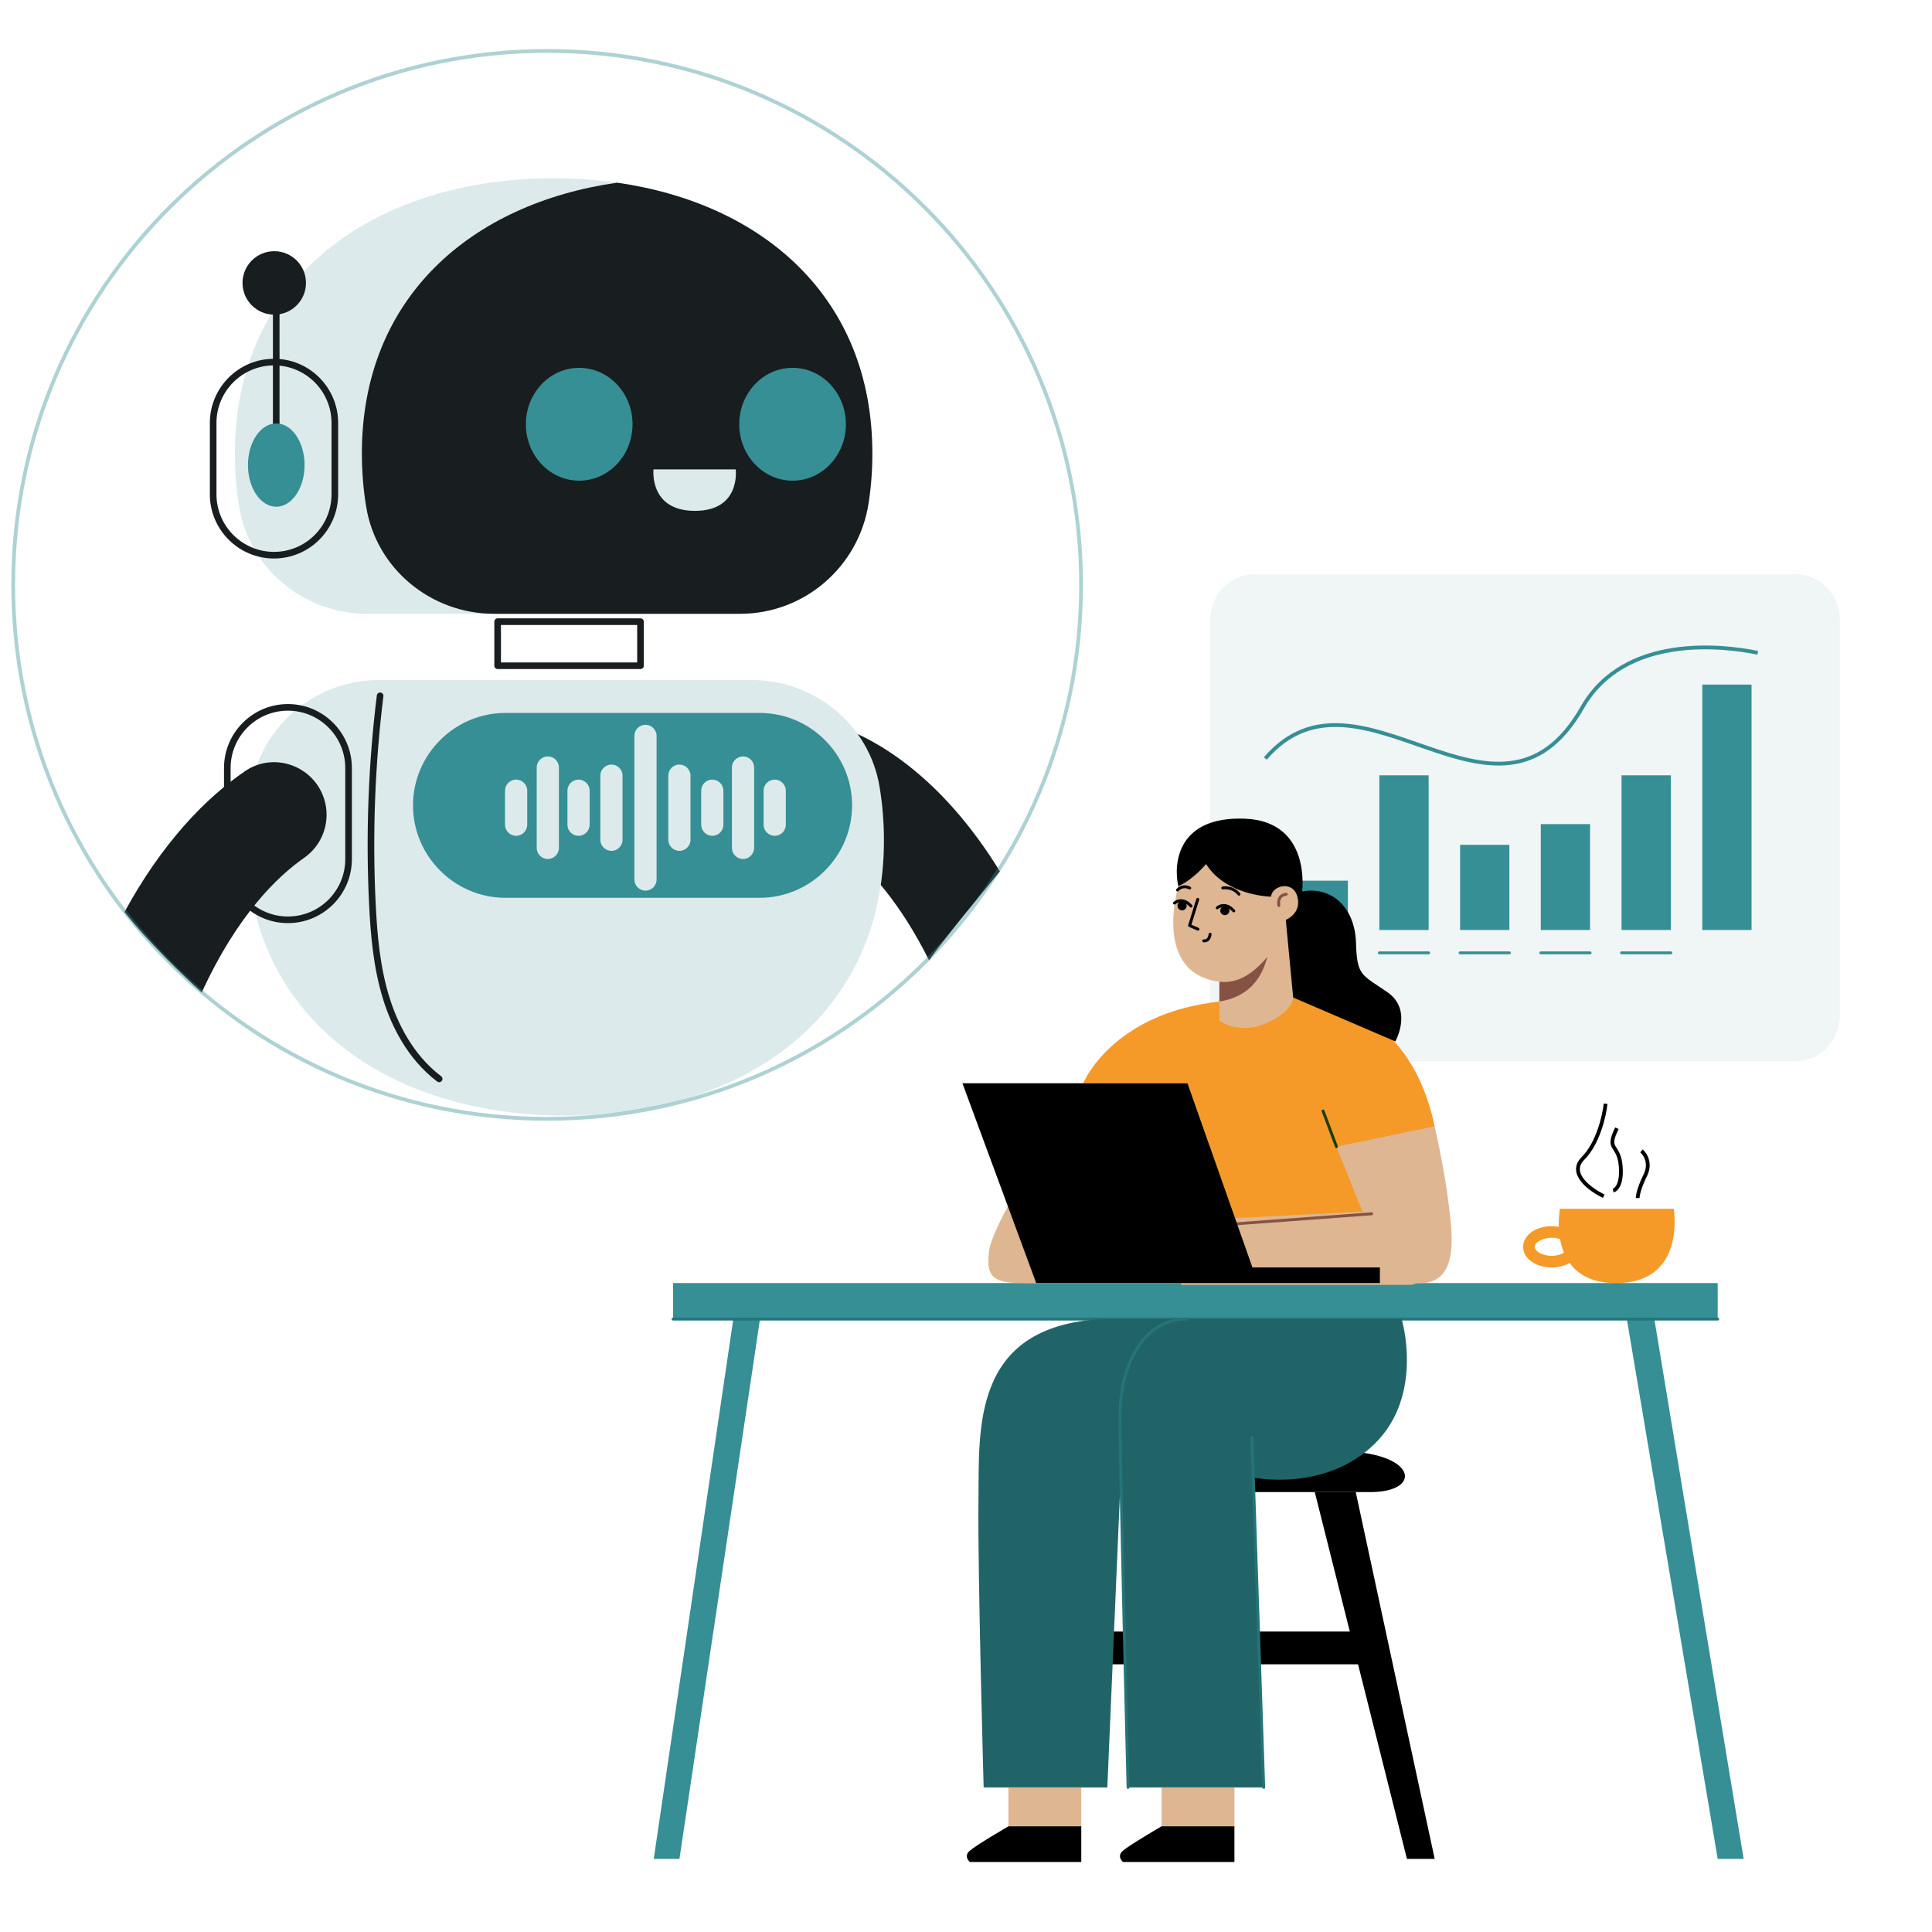 <svg id="lyq25e8l47586675" viewBox="0 0 512 512" xmlns="http://www.w3.org/2000/svg" xmlns:xlink="http://www.w3.org/1999/xlink"><g id="lyq25e8l47586675_translate"><g transform="matrix(1,0,0,1,0,0)"><g id="lyq25e8l47586675" opacity="1" style="mix-blend-mode:normal"><g><defs><clipPath id="lyq25e8l47586675_clipPath" x="-50%" y="-50%" width="200%" height="200%"><path d="M0.01,0h511.98c0.006,0 0.01,0.004 0.01,0.01v511.98c0,0.006 -0.004,0.01 -0.01,0.01h-511.98c-0.006,0 -0.01,-0.004 -0.01,-0.01v-511.98c0,-0.006 0.004,-0.01 0.01,-0.01z" fill="white" clip-rule="nonzero"></path></clipPath></defs><g clip-path="url(#lyq25e8l47586675_clipPath)"><g id="lyq25e8m37718242_translate"><g transform="matrix(-1,-0,-0,1,443.8,320.335)"><g id="lyq25e8m37718242" opacity="1" style="mix-blend-mode:normal"><g><g><path id="lyq25e8m37718242_fill_path" d="M32.608,4.616c-0.66,0 -1.298,0.061 -1.912,0.177c0.092,-2.757 -0.292,-4.792 -0.292,-4.792h-30.159c0,0 -3.41,19.699 15.252,19.699c6.39,0 10.153,-2.312 12.334,-5.345c1.29,0.753 2.949,1.198 4.769,1.198c4.239,0 7.557,-2.404 7.557,-5.468c0,-3.064 -3.318,-5.468 -7.549,-5.468zM32.608,12.472c-1.329,0 -2.481,-0.338 -3.279,-0.822c0.492,-1.19 0.829,-2.419 1.037,-3.61c0.653,-0.215 1.413,-0.353 2.243,-0.353c2.565,0 4.485,1.267 4.485,2.396c0,1.129 -1.92,2.388 -4.485,2.388z" fill-rule="nonzero" fill="rgb(245, 154, 40)" fill-opacity="1" style="mix-blend-mode:normal"></path></g></g></g></g></g><g id="lyq25e8q43523918_translate"><g transform="matrix(-1,-0,-0,1,455.206,340.027)"><g id="lyq25e8q43523918" opacity="1" style="mix-blend-mode:normal"><g><g><path id="lyq25e8q43523918_fill_path" d="M0,0h276.833v9.539h-276.833z" fill-rule="nonzero" fill="rgb(53, 143, 148)" fill-opacity="1" style="mix-blend-mode:normal"></path></g></g></g></g></g><g id="lyq25e8r20469447_translate"><g transform="matrix(-1,-0,-0,1,462.088,349.565)"><g id="lyq25e8r20469447" opacity="1" style="mix-blend-mode:normal"><g><g><path id="lyq25e8r20469447_fill_path" d="M23.67,0l-23.67,143.055h6.881l24.077,-143.055z" fill-rule="nonzero" fill="rgb(53, 143, 148)" fill-opacity="1" style="mix-blend-mode:normal"></path></g></g></g></g></g><g id="lyq25e8s69308492_translate"><g transform="matrix(-1,-0,-0,1,201.405,349.565)"><g id="lyq25e8s69308492" opacity="1" style="mix-blend-mode:normal"><g><g><path id="lyq25e8s69308492_fill_path" d="M7.073,0l21.082,143.055h-6.812l-21.343,-143.055z" fill-rule="nonzero" fill="rgb(53, 143, 148)" fill-opacity="1" style="mix-blend-mode:normal"></path></g></g></g></g></g><g id="lyq25e8t30208276_translate"><g transform="matrix(-1,-0,-0,1,455.591,349.181)"><g id="lyq25e8t30208276" opacity="1" style="mix-blend-mode:normal"><g><g><path id="lyq25e8t30208276_fill_path" d="M277.217,0.768h-276.833c-0.215,0 -0.384,-0.169 -0.384,-0.384c0,-0.215 0.169,-0.384 0.384,-0.384h276.833c0.215,0 0.384,0.169 0.384,0.384c0,0.215 -0.169,0.384 -0.384,0.384z" fill-rule="nonzero" fill="rgb(36, 116, 120)" fill-opacity="1" style="mix-blend-mode:normal"></path></g></g></g></g></g><g id="lyq25e8v25625327_translate"><g transform="matrix(-1,-0,-0,1,357.586,252.137)"><g id="lyq25e8v25625327" opacity="1" style="mix-blend-mode:normal"><g><g><path id="lyq25e8v25625327_fill_path" d="M13.44,0.768h-13.056c-0.215,0 -0.384,-0.169 -0.384,-0.384c0,-0.215 0.169,-0.384 0.384,-0.384h13.056c0.215,0 0.384,0.169 0.384,0.384c0,0.215 -0.169,0.384 -0.384,0.384z" fill-rule="nonzero" fill="rgb(53, 143, 148)" fill-opacity="1" style="mix-blend-mode:normal"></path></g></g></g></g></g><g id="lyq25e8w73464258_translate"><g transform="matrix(1,0,0,1,320.76,152.135)"><g id="lyq25e8w73464258" opacity="1" style="mix-blend-mode:normal"><g><g><g id="lyq25e8w06702062_translate"><g transform="matrix(1,0,0,1,0,0)"><g id="lyq25e8w06702062" opacity="0.6" style="mix-blend-mode:normal"><g><g><path id="lyq25e8w06702062_fill_path" d="M154.802,0c1.657,0 3.061,0.28 4.592,0.913c1.531,0.634 2.72,1.429 3.893,2.602c1.172,1.172 1.968,2.362 2.602,3.893c0.634,1.531 0.913,2.935 0.913,4.592c0,1.657 0,103.474 0,105.132c0,1.657 -0.28,3.061 -0.913,4.592c-0.634,1.531 -1.429,2.72 -2.602,3.893c-1.172,1.172 -2.362,1.968 -3.893,2.602c-1.531,0.634 -2.935,0.913 -4.592,0.913c-1.657,0 -141.145,0 -142.802,0c-1.657,0 -3.061,-0.28 -4.592,-0.913c-1.531,-0.634 -2.72,-1.429 -3.893,-2.602c-1.172,-1.172 -1.968,-2.362 -2.602,-3.893c-0.634,-1.531 -0.913,-2.935 -0.913,-4.592c0,-1.657 0,-103.474 0,-105.132c0,-1.657 0.28,-3.061 0.913,-4.592c0.634,-1.531 1.429,-2.72 2.602,-3.893c1.172,-1.172 2.362,-1.968 3.893,-2.602c1.531,-0.634 2.935,-0.913 4.592,-0.913c1.657,0 141.145,0 142.802,0z" fill-rule="nonzero" fill="rgb(230, 239, 240)" fill-opacity="1" style="mix-blend-mode:normal"></path></g></g></g></g></g><g id="lyq25e8x35898071_translate"><g transform="matrix(1,0,0,1,23.386,81.262)"><g id="lyq25e8x35898071" opacity="1" style="mix-blend-mode:normal"><g><g><path id="lyq25e8x35898071_fill_path" d="M0,0h13.056v13.056h-13.056z" fill-rule="nonzero" fill="rgb(53, 143, 148)" fill-opacity="1" style="mix-blend-mode:normal"></path></g></g></g></g></g><g id="lyq25e8y78095231_translate"><g transform="matrix(1,0,0,1,66.179,71.747)"><g id="lyq25e8y78095231" opacity="1" style="mix-blend-mode:normal"><g><g><path id="lyq25e8y78095231_fill_path" d="M0,0h13.056v22.579h-13.056z" fill-rule="nonzero" fill="rgb(53, 143, 148)" fill-opacity="1" style="mix-blend-mode:normal"></path></g></g></g></g></g><g id="lyq25e8z75510678_translate"><g transform="matrix(1,0,0,1,87.568,66.263)"><g id="lyq25e8z75510678" opacity="1" style="mix-blend-mode:normal"><g><g><path id="lyq25e8z75510678_fill_path" d="M0,0h13.056v28.063h-13.056z" fill-rule="nonzero" fill="rgb(53, 143, 148)" fill-opacity="1" style="mix-blend-mode:normal"></path></g></g></g></g></g><g id="lyq25e9078896667_translate"><g transform="matrix(1,0,0,1,108.964,53.338)"><g id="lyq25e9078896667" opacity="1" style="mix-blend-mode:normal"><g><g><path id="lyq25e9078896667_fill_path" d="M0,0h13.056v40.988h-13.056z" fill-rule="nonzero" fill="rgb(53, 143, 148)" fill-opacity="1" style="mix-blend-mode:normal"></path></g></g></g></g></g><g id="lyq25e9388155892_translate"><g transform="matrix(1,0,0,1,130.361,29.292)"><g id="lyq25e9388155892" opacity="1" style="mix-blend-mode:normal"><g><g><path id="lyq25e9388155892_fill_path" d="M0,0h13.056v65.027h-13.056z" fill-rule="nonzero" fill="rgb(53, 143, 148)" fill-opacity="1" style="mix-blend-mode:normal"></path></g></g></g></g></g><g id="lyq25e9456640645_translate"><g transform="matrix(1,0,0,1,44.782,53.338)"><g id="lyq25e9456640645" opacity="1" style="mix-blend-mode:normal"><g><g><path id="lyq25e9456640645_fill_path" d="M0,0h13.056v40.988h-13.056z" fill-rule="nonzero" fill="rgb(53, 143, 148)" fill-opacity="1" style="mix-blend-mode:normal"></path></g></g></g></g></g><g id="lyq25e9599051856_translate"><g transform="matrix(1,0,0,1,23.002,100.001)"><g id="lyq25e9599051856" opacity="1" style="mix-blend-mode:normal"><g><g><path id="lyq25e9599051856_fill_path" d="M13.44,0.768h-13.056c-0.215,0 -0.384,-0.169 -0.384,-0.384c0,-0.215 0.169,-0.384 0.384,-0.384h13.056c0.215,0 0.384,0.169 0.384,0.384c0,0.215 -0.169,0.384 -0.384,0.384z" fill-rule="nonzero" fill="rgb(53, 143, 148)" fill-opacity="1" style="mix-blend-mode:normal"></path></g></g></g></g></g><g id="lyq25e9632695841_translate"><g transform="matrix(1,0,0,1,44.398,100.001)"><g id="lyq25e9632695841" opacity="1" style="mix-blend-mode:normal"><g><g><path id="lyq25e9632695841_fill_path" d="M13.44,0.768h-13.056c-0.215,0 -0.384,-0.169 -0.384,-0.384c0,-0.215 0.169,-0.384 0.384,-0.384h13.056c0.215,0 0.384,0.169 0.384,0.384c0,0.215 -0.169,0.384 -0.384,0.384z" fill-rule="nonzero" fill="rgb(53, 143, 148)" fill-opacity="1" style="mix-blend-mode:normal"></path></g></g></g></g></g><g id="lyq25e9870684095_translate"><g transform="matrix(1,0,0,1,65.795,100.001)"><g id="lyq25e9870684095" opacity="1" style="mix-blend-mode:normal"><g><g><path id="lyq25e9870684095_fill_path" d="M13.44,0.768h-13.056c-0.215,0 -0.384,-0.169 -0.384,-0.384c0,-0.215 0.169,-0.384 0.384,-0.384h13.056c0.215,0 0.384,0.169 0.384,0.384c0,0.215 -0.177,0.384 -0.384,0.384z" fill-rule="nonzero" fill="rgb(53, 143, 148)" fill-opacity="1" style="mix-blend-mode:normal"></path></g></g></g></g></g><g id="lyq25e9968917532_translate"><g transform="matrix(1,0,0,1,87.191,100.001)"><g id="lyq25e9968917532" opacity="1" style="mix-blend-mode:normal"><g><g><path id="lyq25e9968917532_fill_path" d="M13.44,0.768h-13.056c-0.215,0 -0.384,-0.169 -0.384,-0.384c0,-0.215 0.169,-0.384 0.384,-0.384h13.056c0.215,0 0.384,0.169 0.384,0.384c0,0.215 -0.177,0.384 -0.384,0.384z" fill-rule="nonzero" fill="rgb(53, 143, 148)" fill-opacity="1" style="mix-blend-mode:normal"></path></g></g></g></g></g><g id="lyq25e9a89303598_translate"><g transform="matrix(1,0,0,1,108.588,100.001)"><g id="lyq25e9a89303598" opacity="1" style="mix-blend-mode:normal"><g><g><path id="lyq25e9a89303598_fill_path" d="M13.44,0.768h-13.056c-0.215,0 -0.384,-0.169 -0.384,-0.384c0,-0.215 0.169,-0.384 0.384,-0.384h13.056c0.215,0 0.384,0.169 0.384,0.384c0,0.215 -0.177,0.384 -0.384,0.384z" fill-rule="nonzero" fill="rgb(53, 143, 148)" fill-opacity="1" style="mix-blend-mode:normal"></path></g></g></g></g></g><g id="lyq25e9b49263452_translate"><g transform="matrix(-1,0,0,1,145.062,19.439)"><g id="lyq25e9b49263452" opacity="1" style="mix-blend-mode:normal"><g><g><g style="mix-blend-mode:normal"><g><path id="lyq25e9b49263452_stroke_path" d="M0,1.426c8.833,-1.833 35.3,-5.161 46.5,14.5c22.5,39.5 59,-15.5 84,13.5" fill="none" stroke="rgb(53, 143, 148)" stroke-width="1" stroke-linecap="butt" stroke-linejoin="miter" stroke-dasharray="0 0" stroke-opacity="1"></path></g></g></g></g></g></g></g></g></g></g></g></g><g id="lyq25e9c10481432_translate"><g transform="matrix(-1,-0,-0,1,385.022,216.934)"><g id="lyq25e9c10481432" opacity="1" style="mix-blend-mode:normal"><g><g><g id="lyq25e9d78954890_translate"><g transform="matrix(-1,0,0,1,113.846,215.437)"><g id="lyq25e9d78954890" opacity="1" style="mix-blend-mode:normal"><g><g><path id="lyq25e9d78954890_fill_path" d="M1.236,8.686h91.899v-8.686h-93.135z" fill-rule="nonzero" fill="rgb(0, 0, 0)" fill-opacity="1" style="mix-blend-mode:normal"></path></g></g></g></g></g><g id="lyq25e9e45858717_translate"><g transform="matrix(-1,0,0,1,97.962,165.032)"><g id="lyq25e9e45858717" opacity="1" style="mix-blend-mode:normal"><g><g><path id="lyq25e9e45858717_fill_path" d="M0,13.449c0,0 63.629,0 76.078,0c12.442,0 12.572,-8.302 -1.613,-10.376c-14.185,-2.066 -73.498,-9.485 -74.465,10.376z" fill-rule="nonzero" fill="rgb(0, 0, 0)" fill-opacity="1" style="mix-blend-mode:normal"></path></g></g></g></g></g><g id="lyq25e9f73304250_translate"><g transform="matrix(-1,0,0,1,123.106,81.552)"><g id="lyq25e9f73304250" opacity="1" style="mix-blend-mode:normal"><g><g><path id="lyq25e9f73304250_fill_path" d="M118.283,0c0,0 2.519,11.082 3.533,19.238c1.014,8.156 3.448,22.303 -7.304,22.303c-10.752,0 -97.521,0 -105.331,0c-7.818,0 -9.853,-1.574 -9.001,-8.371c0.852,-6.797 12.572,-24.461 12.572,-24.461z" fill-rule="nonzero" fill="rgb(222, 182, 146)" fill-opacity="1" style="mix-blend-mode:normal"></path></g></g></g></g></g><g id="lyq25e9i86703950_translate"><g transform="matrix(-1,0,0,1,97.962,47.394)"><g id="lyq25e9i86703950" opacity="1" style="mix-blend-mode:normal"><g><g><path id="lyq25e9i86703950_fill_path" d="M55.634,0.021c0,0 29.837,-2.028 37.509,34.138l-26.028,5.391l7.273,18.171l-33.546,2.473l-13.187,-37.44h-27.656c0,0 7.519,-18.524 36.088,-21.658z" fill-rule="nonzero" fill="rgb(245, 154, 40)" fill-opacity="1" style="mix-blend-mode:normal"></path></g></g></g></g></g><g id="lyq2ctxo46160019_translate"><g transform="matrix(1,0,0,1,3,104.066)"><g id="lyq2ctxo46160019" opacity="1" style="mix-blend-mode:normal"><g><g><g id="lyq2ctxp50625814_translate"><g transform="matrix(-1,0,0,1,69.029,0)"><g id="lyq2ctxp50625814" opacity="1" style="mix-blend-mode:normal"><g><g><path id="lyq2ctxp50625814_fill_path" d="M50,0l-49,2.5l-1,17h61c3.833,-0.667 10.6,-5.5 7,-19.5z" fill-rule="nonzero" fill="rgb(222, 182, 146)" fill-opacity="1" style="mix-blend-mode:normal"></path></g></g></g></g></g><g id="lyq25e9u52839391_translate"><g transform="matrix(-1,0,0,1,57.501,0.279)"><g id="lyq25e9u52839391" opacity="1" style="mix-blend-mode:normal"><g><g><path id="lyq25e9u52839391_fill_path" d="M0.385,3.626c-0.2,0 -0.369,-0.154 -0.384,-0.353c-0.015,-0.215 0.146,-0.399 0.353,-0.415l38.6,-2.857c0.215,-0.015 0.399,0.146 0.415,0.353c0.015,0.215 -0.146,0.399 -0.353,0.415l-38.6,2.857c-0.015,0 -0.023,0 -0.031,0z" fill-rule="nonzero" fill="rgb(133, 82, 68)" fill-opacity="1" style="mix-blend-mode:normal"></path></g></g></g></g></g></g></g></g></g></g><g id="lyq25e9h92519455_translate"><g transform="matrix(-1,0,0,1,129.967,70.147)"><g id="lyq25e9h92519455" opacity="1" style="mix-blend-mode:normal"><g><g><path id="lyq25e9h92519455_fill_path" d="M19.553,52.946l-19.553,-52.946h59.658l17.188,48.799h33.784v4.147z" fill-rule="nonzero" fill="rgb(0, 0, 0)" fill-opacity="1" style="mix-blend-mode:normal"></path></g></g></g></g></g><g id="lyq25e9l31141735_translate"><g transform="matrix(-1,0,0,1,125.744,132.632)"><g id="lyq25e9l31141735" opacity="1" style="mix-blend-mode:normal"><g><g><path id="lyq25e9l31141735_fill_path" d="M112.174,0c0,0 6.06,20.06 -7.104,33.016c-13.164,12.956 -32.179,8.986 -32.179,8.986l2.719,82.122h-35.942l-1.882,-84.004l-3.61,84.004h-32.778c0,0 -1.605,-57.124 -1.375,-75.917c0.23,-18.793 -2.066,-46.203 32.548,-48.2h79.603z" fill-rule="nonzero" fill="rgb(33, 100, 104)" fill-opacity="1" style="mix-blend-mode:normal"></path></g></g></g></g></g><g id="lyq25e9m87904199_translate"><g transform="matrix(-1,0,0,1,36.593,178.481)"><g id="lyq25e9m87904199" opacity="1" style="mix-blend-mode:normal"><g><g><path id="lyq25e9m87904199_fill_path" d="M10.86,0l20.92,97.206h-7.357l-13.171,-52.431l-11.251,-44.774" fill-rule="nonzero" fill="rgb(0, 0, 0)" fill-opacity="1" style="mix-blend-mode:normal"></path></g></g></g></g></g><g id="lyq25e9n13576189_translate"><g transform="matrix(-1,0,0,1,117.786,256.748)"><g id="lyq25e9n13576189" opacity="1" style="mix-blend-mode:normal"><g><g><path id="lyq25e9n13576189_fill_path" d="M0,0h19.308v10.307h-19.308z" fill-rule="nonzero" fill="rgb(222, 182, 146)" fill-opacity="1" style="mix-blend-mode:normal"></path></g></g></g></g></g><g id="lyq25e9o97518205_translate"><g transform="matrix(-1,0,0,1,128.8,267.055)"><g id="lyq25e9o97518205" opacity="1" style="mix-blend-mode:normal"><g><g><path id="lyq25e9o97518205_fill_path" d="M30.32,9.462h-29.514c0,0 -1.812,-1.467 0,-3.018c1.812,-1.551 10.214,-6.444 10.214,-6.444h19.308v9.462z" fill-rule="nonzero" fill="rgb(0, 0, 0)" fill-opacity="1" style="mix-blend-mode:normal"></path></g></g></g></g></g><g id="lyq25e9p76482316_translate"><g transform="matrix(-1,0,0,1,77.186,256.748)"><g id="lyq25e9p76482316" opacity="1" style="mix-blend-mode:normal"><g><g><path id="lyq25e9p76482316_fill_path" d="M0,0h19.308v10.307h-19.308z" fill-rule="nonzero" fill="rgb(222, 182, 146)" fill-opacity="1" style="mix-blend-mode:normal"></path></g></g></g></g></g><g id="lyq25e9q07438626_translate"><g transform="matrix(-1,0,0,1,88.215,267.055)"><g id="lyq25e9q07438626" opacity="1" style="mix-blend-mode:normal"><g><g><path id="lyq25e9q07438626_fill_path" d="M30.327,9.462h-29.522c0,0 -1.812,-1.467 0,-3.018c1.812,-1.551 10.214,-6.444 10.214,-6.444h19.308z" fill-rule="nonzero" fill="rgb(0, 0, 0)" fill-opacity="1" style="mix-blend-mode:normal"></path></g></g></g></g></g><g id="lyq25e9r72760847_translate"><g transform="matrix(-1,0,0,1,88.595,132.247)"><g id="lyq25e9r72760847" opacity="1" style="mix-blend-mode:normal"><g><g><path id="lyq25e9r72760847_fill_path" d="M2.522,124.884c-0.207,0 -0.376,-0.169 -0.384,-0.376c-0.023,-0.883 -2.227,-88.397 -2.135,-99.041c0.1,-12.265 5.791,-25.467 18.033,-25.467c0.215,0 0.384,0.169 0.384,0.384c0,0.215 -0.169,0.384 -0.384,0.384c-11.72,0 -17.165,12.81 -17.265,24.707c-0.092,10.629 2.112,98.135 2.135,99.018c0.008,0.215 -0.161,0.392 -0.376,0.392z" fill-rule="nonzero" fill="rgb(36, 116, 120)" fill-opacity="1" style="mix-blend-mode:normal"></path></g></g></g></g></g><g id="lyq25e9s65616822_translate"><g transform="matrix(-1,0,0,1,53.621,163.658)"><g id="lyq25e9s65616822" opacity="1" style="mix-blend-mode:normal"><g><g><path id="lyq25e9s65616822_fill_path" d="M3.495,93.474c-0.207,0 -0.376,-0.161 -0.384,-0.369l-3.11,-92.705c-0.008,-0.215 0.161,-0.392 0.369,-0.399c0.184,-0.015 0.392,0.161 0.399,0.369l3.11,92.705c0.008,0.215 -0.161,0.392 -0.369,0.399c-0.008,0 -0.015,0 -0.015,0z" fill-rule="nonzero" fill="rgb(36, 116, 120)" fill-opacity="1" style="mix-blend-mode:normal"></path></g></g></g></g></g><g id="lyq25e9t62914178_translate"><g transform="matrix(-1,0,0,1,34.783,77.11)"><g id="lyq25e9t62914178" opacity="1" style="mix-blend-mode:normal"><g><g><path id="lyq25e9t62914178_fill_path" d="M3.943,10.217c-0.154,0 -0.3,-0.092 -0.361,-0.246l-3.556,-9.454c-0.077,-0.2 0.023,-0.422 0.223,-0.492c0.2,-0.077 0.422,0.023 0.492,0.223l3.556,9.454c0.077,0.2 -0.023,0.422 -0.223,0.492c-0.038,0.015 -0.084,0.023 -0.131,0.023z" fill-rule="nonzero" fill="rgb(27, 60, 15)" fill-opacity="1" style="mix-blend-mode:normal"></path></g></g></g></g></g><g id="lyq2cty359873852_translate"><g transform="matrix(1,0,0,1,13.654,0)"><g id="lyq2cty359873852" opacity="1" style="mix-blend-mode:normal"><g><g><g id="lyq25e9g63845550_translate"><g transform="matrix(-1,0,0,1,59.512,0)"><g id="lyq25e9g63845550" opacity="1" style="mix-blend-mode:normal"><g><g><path id="lyq25e9g63845550_fill_path" d="M57.911,59.049c0,0 4.731,-8.317 -2.104,-13.048c-6.828,-4.731 -8.056,-4.201 -8.317,-13.133c-0.261,-8.932 -6.036,-14.984 -14.277,-13.571c0,0 2.542,-18.563 -15.153,-19.269c-17.687,-0.699 -19.031,11.597 -17.664,17.879c1.367,6.282 30.436,29.507 30.436,29.507z" fill-rule="nonzero" fill="rgb(0, 0, 0)" fill-opacity="1" style="mix-blend-mode:normal"></path></g></g></g></g></g><g id="lyq25e9j56895502_translate"><g transform="matrix(-1,0,0,1,60.443,12.04)"><g id="lyq25e9j56895502" opacity="1" style="mix-blend-mode:normal"><g><g><path id="lyq25e9j56895502_fill_path" d="M1.343,5.868c0,0 -6.981,23.078 10.89,25.313v10.33c0,0 5.215,3.909 12.472,0.653c7.258,-3.256 7.073,-6.797 7.073,-6.797l-1.951,-20.567c0,0 4.278,-1.674 3.072,-6.144c-1.213,-4.47 -6.797,-2.888 -6.981,0c0,0 -11.912,-0.184 -17.219,-8.655c-0.008,0.008 -3.356,4.101 -7.357,5.868z" fill-rule="nonzero" fill="rgb(222, 182, 146)" fill-opacity="1" style="mix-blend-mode:normal"></path></g></g></g></g></g><g id="lyq25e9v04032675_translate"><g transform="matrix(-1,0,0,1,48.223,36.647)"><g id="lyq25e9v04032675" opacity="1" style="mix-blend-mode:normal"><g><g><path id="lyq25e9v04032675_fill_path" d="M0.008,6.582l-0.008,5.261c7.043,-1.144 11.044,-5.33 12.71,-11.843c-3.794,4.508 -7.941,7.181 -12.703,6.582z" fill-rule="nonzero" fill="rgb(133, 82, 68)" fill-opacity="1" style="mix-blend-mode:normal"></path></g></g></g></g></g><g id="lyq25e9w89584970_translate"><g transform="matrix(-1,0,0,1,60.503,17.689)"><g id="lyq25e9w89584970" opacity="1" style="mix-blend-mode:normal"><g><g><g id="lyq25e9w31231703_translate"><g transform="matrix(1,0,0,1,4.007,3.328)"><g id="lyq25e9w31231703" opacity="1" style="mix-blend-mode:normal"><g><g><path id="lyq25e9w31231703_fill_path" d="M2.596,8.672c-0.054,0 -0.1,-0.008 -0.154,-0.031l-2.212,-0.968c-0.177,-0.077 -0.269,-0.276 -0.215,-0.468l2.158,-6.935c0.061,-0.2 0.276,-0.315 0.484,-0.253c0.2,0.061 0.315,0.276 0.253,0.484l-2.051,6.605l1.897,0.829c0.192,0.084 0.284,0.315 0.2,0.507c-0.069,0.146 -0.215,0.23 -0.361,0.23z" fill-rule="nonzero" fill="rgb(0, 0, 0)" fill-opacity="1" style="mix-blend-mode:normal"></path></g></g></g></g></g><g id="lyq25e9y72344644_translate"><g transform="matrix(1,0,0,1,7.76,12.558)"><g id="lyq25e9y72344644" opacity="1" style="mix-blend-mode:normal"><g><g><path id="lyq25e9y72344644_fill_path" d="M0.555,2.544c-0.069,0 -0.138,0 -0.207,-0.008c-0.207,-0.023 -0.369,-0.207 -0.346,-0.422c0.023,-0.215 0.215,-0.361 0.422,-0.346c0.292,0.031 0.53,-0.031 0.722,-0.192c0.468,-0.392 0.538,-1.213 0.538,-1.221c0.015,-0.207 0.2,-0.376 0.415,-0.353c0.207,0.015 0.369,0.2 0.353,0.407c0,0.046 -0.092,1.152 -0.806,1.751c-0.307,0.253 -0.668,0.384 -1.091,0.384z" fill-rule="nonzero" fill="rgb(0, 0, 0)" fill-opacity="1" style="mix-blend-mode:normal"></path></g></g></g></g></g><g id="lyq25e9z06035858_translate"><g transform="matrix(1,0,0,1,12.516,5.479)"><g id="lyq25e9z06035858" opacity="1" style="mix-blend-mode:normal"><g><g><path id="lyq25e9z06035858_fill_path" d="M2.427,1.213c0,0.67 -0.543,1.213 -1.213,1.213c-0.67,0 -1.213,-0.543 -1.213,-1.213c0,-0.67 0.543,-1.213 1.213,-1.213c0.67,0 1.213,0.543 1.213,1.213z" fill-rule="nonzero" fill="rgb(0, 0, 0)" fill-opacity="1" style="mix-blend-mode:normal"></path></g></g></g></g></g><g id="lyq25ea064625033_translate"><g transform="matrix(1,0,0,1,12.786,0.262)"><g id="lyq25ea064625033" opacity="1" style="mix-blend-mode:normal"><g><g><path id="lyq25ea064625033_fill_path" d="M4.684,2.475c-0.115,0 -0.223,-0.046 -0.3,-0.146c-1.528,-1.92 -3.84,-1.536 -3.932,-1.521c-0.207,0.031 -0.407,-0.1 -0.445,-0.307c-0.038,-0.207 0.1,-0.407 0.307,-0.445c0.115,-0.023 2.849,-0.499 4.677,1.797c0.131,0.169 0.108,0.407 -0.061,0.538c-0.077,0.061 -0.161,0.084 -0.246,0.084z" fill-rule="nonzero" fill="rgb(0, 0, 0)" fill-opacity="1" style="mix-blend-mode:normal"></path></g></g></g></g></g><g id="lyq25ea195948492_translate"><g transform="matrix(1,0,0,1,0.807,0)"><g id="lyq25ea195948492" opacity="1" style="mix-blend-mode:normal"><g><g><path id="lyq25ea195948492_fill_path" d="M0.381,1.632c-0.084,0 -0.169,-0.031 -0.238,-0.084c-0.161,-0.131 -0.192,-0.369 -0.061,-0.538c0.492,-0.614 1.889,-1.536 3.709,-0.63c0.192,0.092 0.269,0.323 0.169,0.515c-0.092,0.192 -0.323,0.269 -0.515,0.169c-1.705,-0.852 -2.726,0.369 -2.765,0.422c-0.077,0.1 -0.184,0.146 -0.3,0.146z" fill-rule="nonzero" fill="rgb(0, 0, 0)" fill-opacity="1" style="mix-blend-mode:normal"></path></g></g></g></g></g><g id="lyq25ea274681845_translate"><g transform="matrix(1,0,0,1,11.328,4.963)"><g id="lyq25ea274681845" opacity="1" style="mix-blend-mode:normal"><g><g><path id="lyq25ea274681845_fill_path" d="M4.774,2.198c-0.108,0 -0.207,-0.046 -0.284,-0.123c-0.753,-0.829 -1.528,-1.267 -2.296,-1.306c-0.922,-0.046 -1.536,0.522 -1.544,0.53c-0.154,0.146 -0.399,0.131 -0.545,-0.023c-0.146,-0.154 -0.138,-0.399 0.015,-0.538c0.031,-0.031 0.829,-0.776 2.089,-0.737c0.991,0.038 1.943,0.561 2.849,1.559c0.146,0.154 0.131,0.399 -0.023,0.545c-0.077,0.061 -0.169,0.092 -0.261,0.092z" fill-rule="nonzero" fill="rgb(0, 0, 0)" fill-opacity="1" style="mix-blend-mode:normal"></path></g></g></g></g></g><g id="lyq25ea333454951_translate"><g transform="matrix(1,0,0,1,1.188,4.204)"><g id="lyq25ea333454951" opacity="1" style="mix-blend-mode:normal"><g><g><path id="lyq25ea333454951_fill_path" d="M2.427,1.213c0,0.67 -0.543,1.213 -1.213,1.213c-0.67,0 -1.213,-0.543 -1.213,-1.213c0,-0.67 0.543,-1.213 1.213,-1.213c0.67,0 1.213,0.543 1.213,1.213z" fill-rule="nonzero" fill="rgb(0, 0, 0)" fill-opacity="1" style="mix-blend-mode:normal"></path></g></g></g></g></g><g id="lyq25ea422885635_translate"><g transform="matrix(1,0,0,1,0,3.688)"><g id="lyq25ea422885635" opacity="1" style="mix-blend-mode:normal"><g><g><path id="lyq25ea422885635_fill_path" d="M4.774,2.199c-0.108,0 -0.207,-0.046 -0.284,-0.123c-0.753,-0.829 -1.528,-1.267 -2.296,-1.306c-0.922,-0.046 -1.536,0.522 -1.544,0.53c-0.154,0.146 -0.399,0.131 -0.545,-0.023c-0.146,-0.154 -0.138,-0.399 0.015,-0.538c0.031,-0.031 0.845,-0.783 2.089,-0.737c0.991,0.038 1.943,0.561 2.849,1.559c0.146,0.154 0.131,0.399 -0.023,0.545c-0.077,0.054 -0.169,0.092 -0.261,0.092z" fill-rule="nonzero" fill="rgb(0, 0, 0)" fill-opacity="1" style="mix-blend-mode:normal"></path></g></g></g></g></g></g></g></g></g></g><g id="lyq25ea512958998_translate"><g transform="matrix(-1,0,0,1,32.907,19.662)"><g id="lyq25ea512958998" opacity="1" style="mix-blend-mode:normal"><g><g><path id="lyq25ea512958998_fill_path" d="M0.459,3.759c-0.177,0 -0.33,-0.115 -0.376,-0.292c-0.015,-0.054 -0.33,-1.421 0.384,-2.442c0.399,-0.576 1.037,-0.922 1.882,-1.021c0.207,-0.031 0.399,0.123 0.43,0.338c0.023,0.207 -0.123,0.399 -0.338,0.43c-0.614,0.077 -1.068,0.307 -1.344,0.691c-0.515,0.737 -0.269,1.82 -0.269,1.836c0.046,0.207 -0.077,0.415 -0.284,0.461c-0.023,0 -0.054,0 -0.084,0z" fill-rule="nonzero" fill="rgb(133, 82, 68)" fill-opacity="1" style="mix-blend-mode:normal"></path></g></g></g></g></g></g></g></g></g></g></g></g></g></g></g><g id="lyq25ea708627924_translate"><g transform="matrix(1,0,0,-1,33,295.644)"><g id="lyq25ea708627924" opacity="1" style="mix-blend-mode:normal"><g><g><g id="lyq25ea735627523_translate"><g transform="matrix(1,0,0,1,0,0)"><g id="lyq25ea735627523" opacity="1" style="mix-blend-mode:normal"><g><g><g id="lyq25ea705736509_translate"><g transform="matrix(1,0,0,1,0,0)"><g id="lyq25ea705736509" opacity="1" style="mix-blend-mode:normal"><g><g><g id="lyq25ea722682750_translate"><g transform="matrix(1,0,0,1,180.083,41.148)"><g id="lyq25ea722682750" opacity="1" style="mix-blend-mode:normal"><g><g><path id="lyq25ea722682750_fill_path" d="M0,35.842c0.221,-0.06 0.34,-0.079 0.34,-0.079l5.852,27.113c1.703,-0.368 17.108,-4.128 33.536,-22.733c4.382,-4.963 8.441,-10.491 12.171,-16.575c-5.017,-6.023 -15.793,-19.169 -18.766,-23.569c-15.271,30.538 -32.868,35.771 -33.133,35.842z" fill-rule="nonzero" fill="rgb(24, 29, 32)" fill-opacity="1" style="mix-blend-mode:normal"></path></g></g></g></g></g><g id="lyq25eaa48244404_translate"><g transform="matrix(1,0,0,1,29.247,132.981)"><g id="lyq25eaa48244404" opacity="1" style="mix-blend-mode:normal"><g><g><path id="lyq25eaa48244404_fill_path" d="M168.934,42.488c0,-4.45 -0.328,-8.838 -0.984,-13.099c-2.56,-16.883 -17.008,-29.389 -34.08,-29.389h-98.833c-16.643,0 -31.166,11.852 -33.877,28.279c-0.77,4.628 -1.161,9.367 -1.161,14.209c0,47.218 37.824,72.937 84.473,72.937c5.762,0 11.386,-0.391 16.82,-1.173c38.58,-5.51 67.641,-30.371 67.641,-71.764z" fill-rule="nonzero" fill="rgb(220, 234, 235)" fill-opacity="1" style="mix-blend-mode:normal"></path></g></g></g></g></g><g id="lyq25eab48893637_translate"><g transform="matrix(1,0,0,1,62.898,132.981)"><g id="lyq25eab48893637" opacity="1" style="mix-blend-mode:normal"><g><g><path id="lyq25eab48893637_fill_path" d="M135.284,42.488c0,-4.45 -0.328,-8.838 -0.984,-13.099c-2.56,-16.883 -17.008,-29.389 -34.08,-29.389h-65.183c-16.641,0 -31.166,11.852 -33.877,28.279c-0.77,4.628 -1.161,9.367 -1.161,14.209c0,41.38 29.049,66.254 67.643,71.764c38.58,-5.51 67.641,-30.371 67.641,-71.764z" fill-rule="nonzero" fill="rgb(24, 29, 32)" fill-opacity="1" style="mix-blend-mode:normal"></path></g></g></g></g></g><g id="lyq25eac71462983_translate"><g transform="matrix(1,0,0,1,22.613,147.638)"><g id="lyq25eac71462983" opacity="1" style="mix-blend-mode:normal"><g><g><path id="lyq25eac71462983_fill_path" d="M17.001,51.172c-8.406,0 -15.247,-6.839 -15.247,-15.245v-18.928c0,-8.406 6.841,-15.245 15.247,-15.245c8.406,0 15.245,6.839 15.245,15.245v18.928c0,8.406 -6.839,15.245 -15.245,15.245zM17.001,0c-9.374,0 -17.001,7.626 -17.001,16.999v18.928c0,9.373 7.626,16.999 17.001,16.999c9.373,0 16.999,-7.626 16.999,-16.999v-18.928c0,-9.373 -7.626,-16.999 -16.999,-16.999z" fill-rule="nonzero" fill="rgb(24, 29, 32)" fill-opacity="1" style="mix-blend-mode:normal"></path></g></g></g></g></g><g id="lyq25ead33865250_translate"><g transform="matrix(1,0,0,1,106.357,168.26)"><g id="lyq25ead33865250" opacity="1" style="mix-blend-mode:normal"><g><g><g id="lyq25eae94528524_translate"><g transform="matrix(1,0,0,1,0,0)"><g id="lyq25eae94528524" opacity="1" style="mix-blend-mode:normal"><g><g><path id="lyq25eae94528524_fill_path" d="M28.272,14.954c0,-8.259 -6.329,-14.954 -14.135,-14.954c-7.809,0 -14.137,6.695 -14.137,14.954c0,8.259 6.329,14.954 14.137,14.954c7.807,0 14.135,-6.695 14.135,-14.954z" fill-rule="nonzero" fill="rgb(53, 143, 148)" fill-opacity="1" style="mix-blend-mode:normal"></path></g></g></g></g></g><g id="lyq25eaf77891232_translate"><g transform="matrix(1,0,0,1,56.546,0)"><g id="lyq25eaf77891232" opacity="1" style="mix-blend-mode:normal"><g><g><path id="lyq25eaf77891232_fill_path" d="M28.272,14.954c0,-8.259 -6.329,-14.954 -14.137,-14.954c-7.807,0 -14.135,6.695 -14.135,14.954c0,8.259 6.329,14.954 14.135,14.954c7.809,0 14.137,-6.695 14.137,-14.954z" fill-rule="nonzero" fill="rgb(53, 143, 148)" fill-opacity="1" style="mix-blend-mode:normal"></path></g></g></g></g></g></g></g></g></g></g><g id="lyq25eag59265442_translate"><g transform="matrix(1,0,0,1,98.004,118.339)"><g id="lyq25eag59265442" opacity="1" style="mix-blend-mode:normal"><g><g><path id="lyq25eag59265442_fill_path" d="M1.754,1.754h36.098v9.929h-36.098zM38.729,0h-37.852c-0.484,0 -0.877,0.393 -0.877,0.877v11.682c0,0.486 0.393,0.877 0.877,0.877h37.852c0.486,0 0.877,-0.391 0.877,-0.877v-11.682c0,-0.484 -0.391,-0.877 -0.877,-0.877z" fill-rule="nonzero" fill="rgb(24, 29, 32)" fill-opacity="1" style="mix-blend-mode:normal"></path></g></g></g></g></g><g id="lyq25eah51416541_translate"><g transform="matrix(1,0,0,1,32.318,0)"><g id="lyq25eah51416541" opacity="1" style="mix-blend-mode:normal"><g><g><path id="lyq25eah51416541_fill_path" d="M0,72.937c0,4.45 0.328,8.838 0.984,13.099c2.56,16.883 17.008,29.389 34.078,29.389h98.835c16.641,0 31.166,-11.85 33.877,-28.279c0.77,-4.628 1.161,-9.367 1.161,-14.209c0,-47.216 -37.824,-72.937 -84.473,-72.937c-5.762,0 -11.386,0.391 -16.82,1.173c-38.58,5.51 -67.641,30.371 -67.641,71.764z" fill-rule="nonzero" fill="rgb(220, 234, 235)" fill-opacity="1" style="mix-blend-mode:normal"></path></g></g></g></g></g><g id="lyq25eai57740637_translate"><g transform="matrix(1,0,0,1,76.452,57.717)"><g id="lyq25eai57740637" opacity="1" style="mix-blend-mode:normal"><g><g><path id="lyq25eai57740637_fill_path" d="M116.358,24.497c0,-6.732 -2.75,-12.86 -7.2,-17.299c-4.438,-4.436 -10.553,-7.198 -17.297,-7.198h-67.364c-13.478,0 -24.497,11.031 -24.497,24.497c0,6.734 2.76,12.86 7.198,17.299c4.438,4.438 10.565,7.198 17.299,7.198h67.364c13.478,0 24.497,-11.019 24.497,-24.497z" fill-rule="nonzero" fill="rgb(53, 143, 148)" fill-opacity="1" style="mix-blend-mode:normal"></path></g></g></g></g></g><g id="lyq25eaj05194348_translate"><g transform="matrix(1,0,0,1,64.431,8.844)"><g id="lyq25eaj05194348" opacity="1" style="mix-blend-mode:normal"><g><g><path id="lyq25eaj05194348_fill_path" d="M18.953,0c-0.184,0 -0.372,0.06 -0.53,0.179c-8.073,6.125 -12.192,15.058 -14.225,21.476c-2.667,8.408 -3.411,17.225 -3.816,25.498c-0.901,18.423 -0.212,37.047 2.052,55.359c0.06,0.479 0.498,0.821 0.978,0.761c0.48,-0.058 0.822,-0.496 0.761,-0.977c-2.25,-18.212 -2.937,-36.735 -2.039,-55.058c0.4,-8.156 1.128,-16.836 3.735,-25.056c1.955,-6.172 5.906,-14.76 13.613,-20.606c0.386,-0.293 0.463,-0.843 0.17,-1.229c-0.174,-0.226 -0.435,-0.347 -0.7,-0.347z" fill-rule="nonzero" fill="rgb(24, 29, 32)" fill-opacity="1" style="mix-blend-mode:normal"></path></g></g></g></g></g><g id="lyq25eal35405448_translate"><g transform="matrix(1,0,0,1,26.363,51.009)"><g id="lyq25eal35405448" opacity="1" style="mix-blend-mode:normal"><g><g><path id="lyq25eal35405448_fill_path" d="M16.944,56.301c-8.377,0 -15.191,-6.814 -15.191,-15.191v-24.165c0,-8.375 6.814,-15.191 15.191,-15.191c8.377,0 15.191,6.816 15.191,15.191v24.165c0,8.377 -6.814,15.191 -15.191,15.191zM16.944,0c-9.343,0 -16.944,7.602 -16.944,16.944v24.165c0,9.343 7.602,16.944 16.944,16.944c9.343,0 16.944,-7.602 16.944,-16.944v-24.165c0,-9.343 -7.602,-16.944 -16.944,-16.944z" fill-rule="nonzero" fill="rgb(24, 29, 32)" fill-opacity="1" style="mix-blend-mode:normal"></path></g></g></g></g></g><g id="lyq25eam77130654_translate"><g transform="matrix(1,0,0,1,140.15,160.26)"><g id="lyq25eam77130654" opacity="1" style="mix-blend-mode:normal"><g><g><path id="lyq25eam77130654_fill_path" d="M11.612,10.982h-11.577c0,0 -1.235,-10.982 10.981,-10.982c12.217,0 10.812,10.982 10.812,10.982z" fill-rule="nonzero" fill="rgb(220, 234, 235)" fill-opacity="1" style="mix-blend-mode:normal"></path></g></g></g></g></g><g id="lyq25ean32284818_translate"><g transform="matrix(1,0,0,1,0,32.647)"><g id="lyq25ean32284818" opacity="1" style="mix-blend-mode:normal"><g><g><path id="lyq25ean32284818_fill_path" d="M47.593,35.659c4.652,3.246 6.872,8.978 5.606,14.507c-2.176,9.499 -13.251,13.955 -21.29,8.449c-4.898,-3.355 -10.434,-8.001 -16.09,-14.407c-5.854,-6.629 -11.129,-14.267 -15.819,-22.89c6.4,-8.146 16.311,-17.606 20.467,-21.317c9.406,20.483 20.053,30.726 27.126,35.659z" fill-rule="nonzero" fill="rgb(24, 29, 32)" fill-opacity="1" style="mix-blend-mode:normal"></path></g></g></g></g></g><g id="lyq25eao17794462_translate"><g transform="matrix(1,0,0,1,31.267,161.357)"><g id="lyq25eao17794462" opacity="1" style="mix-blend-mode:normal"><g><g><g id="lyq25eao73890536_translate"><g transform="matrix(1,0,0,1,8.059,9.337)"><g id="lyq25eao73890536" opacity="1" style="mix-blend-mode:normal"><g><g><path id="lyq25eao73890536_fill_path" d="M0.877,0c-0.484,0 -0.877,0.393 -0.877,0.877v49.557c0,0.484 0.393,0.877 0.877,0.877c0.486,0 0.877,-0.393 0.877,-0.877v-49.557c0,-0.484 -0.391,-0.877 -0.877,-0.877z" fill-rule="nonzero" fill="rgb(24, 29, 32)" fill-opacity="1" style="mix-blend-mode:normal"></path></g></g></g></g></g><g id="lyq25eap95561860_translate"><g transform="matrix(1,0,0,1,1.447,0)"><g id="lyq25eap95561860" opacity="1" style="mix-blend-mode:normal"><g><g><path id="lyq25eap95561860_fill_path" d="M14.998,11.038c0,-6.097 -3.358,-11.038 -7.498,-11.038c-4.142,0 -7.5,4.941 -7.5,11.038c0,6.095 3.358,11.037 7.5,11.037c4.14,0 7.498,-4.941 7.498,-11.037z" fill-rule="nonzero" fill="rgb(53, 143, 148)" fill-opacity="1" style="mix-blend-mode:normal"></path></g></g></g></g></g><g id="lyq25eaq33386636_translate"><g transform="matrix(1,0,0,1,0,50.9)"><g id="lyq25eaq33386636" opacity="1" style="mix-blend-mode:normal"><g><g><path id="lyq25eaq33386636_fill_path" d="M16.82,8.41c0,-4.645 -3.767,-8.41 -8.41,-8.41c-4.645,0 -8.41,3.765 -8.41,8.41c0,4.645 3.765,8.41 8.41,8.41c4.643,0 8.41,-3.765 8.41,-8.41z" fill-rule="nonzero" fill="rgb(24, 29, 32)" fill-opacity="1" style="mix-blend-mode:normal"></path></g></g></g></g></g></g></g></g></g></g><g id="lyq25eas54763612_translate"><g transform="matrix(1,0,0,1,135.114,59.612)"><g id="lyq25eas54763612" opacity="1" style="mix-blend-mode:normal"><g><g><path id="lyq25eas54763612_fill_path" d="M2.944,0c-1.619,0 -2.944,1.326 -2.944,2.946v38.071c0,1.62 1.326,2.944 2.944,2.944c1.62,0 2.946,-1.324 2.946,-2.944v-38.071c0,-1.62 -1.326,-2.946 -2.946,-2.946z" fill-rule="nonzero" fill="rgb(220, 234, 235)" fill-opacity="1" style="mix-blend-mode:normal"></path></g></g></g></g></g><g id="lyq25eat63869862_translate"><g transform="matrix(1,0,0,1,126.091,70.16)"><g id="lyq25eat63869862" opacity="1" style="mix-blend-mode:normal"><g><g><path id="lyq25eat63869862_fill_path" d="M2.946,0c-1.62,0 -2.946,1.326 -2.946,2.944v16.978c0,1.62 1.326,2.946 2.946,2.946c1.62,0 2.944,-1.326 2.944,-2.946v-16.978c0,-1.619 -1.324,-2.944 -2.944,-2.944z" fill-rule="nonzero" fill="rgb(220, 234, 235)" fill-opacity="1" style="mix-blend-mode:normal"></path></g></g></g></g></g><g id="lyq25eau14977137_translate"><g transform="matrix(1,0,0,1,109.227,68)"><g id="lyq25eau14977137" opacity="1" style="mix-blend-mode:normal"><g><g><path id="lyq25eau14977137_fill_path" d="M2.944,0c-1.62,0 -2.944,1.326 -2.944,2.946v21.297c0,1.62 1.324,2.944 2.944,2.944c1.62,0 2.946,-1.324 2.946,-2.944v-21.297c0,-1.62 -1.326,-2.946 -2.946,-2.946z" fill-rule="nonzero" fill="rgb(220, 234, 235)" fill-opacity="1" style="mix-blend-mode:normal"></path></g></g></g></g></g><g id="lyq25eav99886416_translate"><g transform="matrix(1,0,0,1,117.374,74.145)"><g id="lyq25eav99886416" opacity="1" style="mix-blend-mode:normal"><g><g><path id="lyq25eav99886416_fill_path" d="M2.944,0c-1.62,0 -2.944,1.326 -2.944,2.946v9.008c0,1.62 1.324,2.946 2.944,2.946c1.62,0 2.946,-1.326 2.946,-2.946v-9.008c0,-1.62 -1.326,-2.946 -2.946,-2.946z" fill-rule="nonzero" fill="rgb(220, 234, 235)" fill-opacity="1" style="mix-blend-mode:normal"></path></g></g></g></g></g><g id="lyq25eaw51998107_translate"><g transform="matrix(1,0,0,1,100.831,74.145)"><g id="lyq25eaw51998107" opacity="1" style="mix-blend-mode:normal"><g><g><path id="lyq25eaw51998107_fill_path" d="M2.946,0c-1.62,0 -2.946,1.326 -2.946,2.946v9.008c0,1.62 1.326,2.946 2.946,2.946c1.619,0 2.944,-1.326 2.944,-2.946v-9.008c0,-1.62 -1.326,-2.946 -2.944,-2.946z" fill-rule="nonzero" fill="rgb(220, 234, 235)" fill-opacity="1" style="mix-blend-mode:normal"></path></g></g></g></g></g><g id="lyq25eax06190144_translate"><g transform="matrix(1,0,0,1,144.101,70.16)"><g id="lyq25eax06190144" opacity="1" style="mix-blend-mode:normal"><g><g><path id="lyq25eax06190144_fill_path" d="M2.944,22.868c1.62,0 2.946,-1.326 2.946,-2.946v-16.978c0,-1.619 -1.326,-2.944 -2.946,-2.944c-1.62,0 -2.944,1.326 -2.944,2.944v16.978c0,1.62 1.324,2.946 2.944,2.946z" fill-rule="nonzero" fill="rgb(220, 234, 235)" fill-opacity="1" style="mix-blend-mode:normal"></path></g></g></g></g></g><g id="lyq25eay11831712_translate"><g transform="matrix(1,0,0,1,160.965,68)"><g id="lyq25eay11831712" opacity="1" style="mix-blend-mode:normal"><g><g><path id="lyq25eay11831712_fill_path" d="M2.946,27.187c1.62,0 2.944,-1.324 2.944,-2.944v-21.297c0,-1.62 -1.324,-2.946 -2.944,-2.946c-1.62,0 -2.946,1.326 -2.946,2.946v21.297c0,1.62 1.326,2.944 2.946,2.944z" fill-rule="nonzero" fill="rgb(220, 234, 235)" fill-opacity="1" style="mix-blend-mode:normal"></path></g></g></g></g></g><g id="lyq25eaz51871020_translate"><g transform="matrix(1,0,0,1,152.818,74.145)"><g id="lyq25eaz51871020" opacity="1" style="mix-blend-mode:normal"><g><g><path id="lyq25eaz51871020_fill_path" d="M2.946,14.9c1.62,0 2.944,-1.326 2.944,-2.946v-9.008c0,-1.62 -1.324,-2.946 -2.944,-2.946c-1.62,0 -2.946,1.326 -2.946,2.946v9.008c0,1.62 1.326,2.946 2.946,2.946z" fill-rule="nonzero" fill="rgb(220, 234, 235)" fill-opacity="1" style="mix-blend-mode:normal"></path></g></g></g></g></g><g id="lyq25eb047397870_translate"><g transform="matrix(1,0,0,1,169.361,74.145)"><g id="lyq25eb047397870" opacity="1" style="mix-blend-mode:normal"><g><g><path id="lyq25eb047397870_fill_path" d="M2.944,14.9c1.62,0 2.946,-1.326 2.946,-2.946v-9.008c0,-1.62 -1.326,-2.946 -2.946,-2.946c-1.619,0 -2.944,1.326 -2.944,2.946v9.008c0,1.62 1.326,2.946 2.944,2.946z" fill-rule="nonzero" fill="rgb(220, 234, 235)" fill-opacity="1" style="mix-blend-mode:normal"></path></g></g></g></g></g></g></g></g></g></g></g></g></g></g></g></g></g></g></g></g><g id="lyq25eb275352138_translate"><g transform="matrix(1,0,0,1,3,13)"><g id="lyq25eb275352138" opacity="0.4" style="mix-blend-mode:normal"><g><g><defs><clipPath id="lyq25eb275352138_stroke_clip_path" clipPathUnits="userSpaceOnUse"><path d="M284,142c0,78.427 -63.573,142 -142,142c-78.427,0 -142,-63.573 -142,-142c0,-78.427 63.573,-142 142,-142c78.427,0 142,63.573 142,142z"></path></clipPath></defs><g style="mix-blend-mode:normal"><g clip-path="url(#lyq25eb275352138_stroke_clip_path)"><path id="lyq25eb275352138_stroke_path" d="M284,142c0,78.427 -63.573,142 -142,142c-78.427,0 -142,-63.573 -142,-142c0,-78.427 63.573,-142 142,-142c78.427,0 142,63.573 142,142z" fill="none" stroke="rgb(53, 143, 148)" stroke-width="2" stroke-linecap="butt" stroke-linejoin="miter" stroke-dasharray="0 0" stroke-opacity="1"></path></g></g></g></g></g></g></g><g id="lyq25eb247152296_translate"><g transform="matrix(1,0,0,1,418.175,292.5)"><g id="lyq25eb247152296" opacity="1" style="mix-blend-mode:normal"><g><g><g style="mix-blend-mode:normal"><g><path id="lyq25eb247152296_stroke_path" d="M6.825,24.5c-3.5,-1.667 -9.5,-6 -5.5,-10c4,-4 5.667,-11.333 6,-14.5" fill="none" stroke="rgb(0, 0, 0)" stroke-width="1" stroke-linecap="butt" stroke-linejoin="miter" stroke-dasharray="0 0" stroke-opacity="1"></path></g></g></g></g></g></g></g><g id="lyq25eb375934075_translate"><g transform="matrix(1,0,0,1,427.298,299)"><g id="lyq25eb375934075" opacity="1" style="mix-blend-mode:normal"><g><g><g style="mix-blend-mode:normal"><g><path id="lyq25eb375934075_stroke_path" d="M0.202,16.5c0.833,-0.167 2.4,-1.7 2,-6.5c-0.5,-6 -4,-4 -1,-10" fill="none" stroke="rgb(0, 0, 0)" stroke-width="1" stroke-linecap="butt" stroke-linejoin="miter" stroke-dasharray="0 0" stroke-opacity="1"></path></g></g></g></g></g></g></g><g id="lyq25eb375668559_translate"><g transform="matrix(1,0,0,1,434,305)"><g id="lyq25eb375668559" opacity="1" style="mix-blend-mode:normal"><g><g><g style="mix-blend-mode:normal"><g><path id="lyq25eb375668559_stroke_path" d="M1,0c1,0.833 2.6,3.3 1,6.5c-1.6,3.2 -2,5.333 -2,6" fill="none" stroke="rgb(0, 0, 0)" stroke-width="1" stroke-linecap="butt" stroke-linejoin="miter" stroke-dasharray="0 0" stroke-opacity="1"></path></g></g></g></g></g></g></g></g></g></g></g></g><animateTransform href="#lyq25e8x35898071" attributeName="transform" type="translate" values="6.528 13.056;6.528 13.056;6.528 13.056;6.528 13.056" dur="4s" repeatCount="indefinite" calcMode="spline" keyTimes="0;0.11;0.31;1" keySplines="0.5 0.35 0.15 1;0.5 0.35 0.15 1;0.5 0.35 0.15 1" additive="sum" fill="freeze"></animateTransform><animateTransform href="#lyq25e8x35898071" attributeName="transform" type="scale" values="0.08 0.08;0.08 0.08;1 1;1 1" dur="4s" repeatCount="indefinite" calcMode="spline" keyTimes="0;0.11;0.31;1" keySplines="0.5 0.35 0.15 1;0.5 0.35 0.15 1;0.5 0.35 0.15 1" additive="sum" fill="freeze"></animateTransform><animateTransform href="#lyq25e8x35898071" attributeName="transform" type="translate" values="-6.528 -13.056;-6.528 -13.056;-6.528 -13.056;-6.528 -13.056" dur="4s" repeatCount="indefinite" calcMode="spline" keyTimes="0;0.11;0.31;1" keySplines="0.5 0.35 0.15 1;0.5 0.35 0.15 1;0.5 0.35 0.15 1" additive="sum" fill="freeze"></animateTransform><animateTransform href="#lyq25e8y78095231" attributeName="transform" type="translate" values="6.528 22.579;6.528 22.579;6.528 22.579;6.528 22.579" dur="4s" repeatCount="indefinite" calcMode="spline" keyTimes="0;0.11;0.31;1" keySplines="0.5 0.35 0.15 1;0.5 0.35 0.15 1;0.5 0.35 0.15 1" additive="sum" fill="freeze"></animateTransform><animateTransform href="#lyq25e8y78095231" attributeName="transform" type="scale" values="0.08 0.08;0.08 0.08;1 1;1 1" dur="4s" repeatCount="indefinite" calcMode="spline" keyTimes="0;0.11;0.31;1" keySplines="0.5 0.35 0.15 1;0.5 0.35 0.15 1;0.5 0.35 0.15 1" additive="sum" fill="freeze"></animateTransform><animateTransform href="#lyq25e8y78095231" attributeName="transform" type="translate" values="-6.528 -22.579;-6.528 -22.579;-6.528 -22.579;-6.528 -22.579" dur="4s" repeatCount="indefinite" calcMode="spline" keyTimes="0;0.11;0.31;1" keySplines="0.5 0.35 0.15 1;0.5 0.35 0.15 1;0.5 0.35 0.15 1" additive="sum" fill="freeze"></animateTransform><animateTransform href="#lyq25e8z75510678" attributeName="transform" type="translate" values="6.528 28.063;6.528 28.063;6.528 28.063;6.528 28.063" dur="4s" repeatCount="indefinite" calcMode="spline" keyTimes="0;0.11;0.31;1" keySplines="0.5 0.35 0.15 1;0.5 0.35 0.15 1;0.5 0.35 0.15 1" additive="sum" fill="freeze"></animateTransform><animateTransform href="#lyq25e8z75510678" attributeName="transform" type="scale" values="0.08 0.08;0.08 0.08;1 1;1 1" dur="4s" repeatCount="indefinite" calcMode="spline" keyTimes="0;0.11;0.31;1" keySplines="0.5 0.35 0.15 1;0.5 0.35 0.15 1;0.5 0.35 0.15 1" additive="sum" fill="freeze"></animateTransform><animateTransform href="#lyq25e8z75510678" attributeName="transform" type="translate" values="-6.528 -28.063;-6.528 -28.063;-6.528 -28.063;-6.528 -28.063" dur="4s" repeatCount="indefinite" calcMode="spline" keyTimes="0;0.11;0.31;1" keySplines="0.5 0.35 0.15 1;0.5 0.35 0.15 1;0.5 0.35 0.15 1" additive="sum" fill="freeze"></animateTransform><animateTransform href="#lyq25e9078896667" attributeName="transform" type="translate" values="6.528 40.988;6.528 40.988;6.528 40.988;6.528 40.988" dur="4s" repeatCount="indefinite" calcMode="spline" keyTimes="0;0.11;0.31;1" keySplines="0.5 0.35 0.15 1;0.5 0.35 0.15 1;0.5 0.35 0.15 1" additive="sum" fill="freeze"></animateTransform><animateTransform href="#lyq25e9078896667" attributeName="transform" type="scale" values="0.08 0.08;0.08 0.08;1 1;1 1" dur="4s" repeatCount="indefinite" calcMode="spline" keyTimes="0;0.11;0.31;1" keySplines="0.5 0.35 0.15 1;0.5 0.35 0.15 1;0.5 0.35 0.15 1" additive="sum" fill="freeze"></animateTransform><animateTransform href="#lyq25e9078896667" attributeName="transform" type="translate" values="-6.528 -40.988;-6.528 -40.988;-6.528 -40.988;-6.528 -40.988" dur="4s" repeatCount="indefinite" calcMode="spline" keyTimes="0;0.11;0.31;1" keySplines="0.5 0.35 0.15 1;0.5 0.35 0.15 1;0.5 0.35 0.15 1" additive="sum" fill="freeze"></animateTransform><animateTransform href="#lyq25e9388155892" attributeName="transform" type="translate" values="6.528 65.027;6.528 65.027;6.528 65.027;6.528 65.027" dur="4s" repeatCount="indefinite" calcMode="spline" keyTimes="0;0.11;0.31;1" keySplines="0.5 0.35 0.15 1;0.5 0.35 0.15 1;0.5 0.35 0.15 1" additive="sum" fill="freeze"></animateTransform><animateTransform href="#lyq25e9388155892" attributeName="transform" type="scale" values="0.08 0.08;0.08 0.08;1 1;1 1" dur="4s" repeatCount="indefinite" calcMode="spline" keyTimes="0;0.11;0.31;1" keySplines="0.5 0.35 0.15 1;0.5 0.35 0.15 1;0.5 0.35 0.15 1" additive="sum" fill="freeze"></animateTransform><animateTransform href="#lyq25e9388155892" attributeName="transform" type="translate" values="-6.528 -65.027;-6.528 -65.027;-6.528 -65.027;-6.528 -65.027" dur="4s" repeatCount="indefinite" calcMode="spline" keyTimes="0;0.11;0.31;1" keySplines="0.5 0.35 0.15 1;0.5 0.35 0.15 1;0.5 0.35 0.15 1" additive="sum" fill="freeze"></animateTransform><animateTransform href="#lyq25e9456640645" attributeName="transform" type="translate" values="6.528 40.988;6.528 40.988;6.528 40.988;6.528 40.988" dur="4s" repeatCount="indefinite" calcMode="spline" keyTimes="0;0.11;0.31;1" keySplines="0.5 0.35 0.15 1;0.5 0.35 0.15 1;0.5 0.35 0.15 1" additive="sum" fill="freeze"></animateTransform><animateTransform href="#lyq25e9456640645" attributeName="transform" type="scale" values="0.08 0.08;0.08 0.08;1 1;1 1" dur="4s" repeatCount="indefinite" calcMode="spline" keyTimes="0;0.11;0.31;1" keySplines="0.5 0.35 0.15 1;0.5 0.35 0.15 1;0.5 0.35 0.15 1" additive="sum" fill="freeze"></animateTransform><animateTransform href="#lyq25e9456640645" attributeName="transform" type="translate" values="-6.528 -40.988;-6.528 -40.988;-6.528 -40.988;-6.528 -40.988" dur="4s" repeatCount="indefinite" calcMode="spline" keyTimes="0;0.11;0.31;1" keySplines="0.5 0.35 0.15 1;0.5 0.35 0.15 1;0.5 0.35 0.15 1" additive="sum" fill="freeze"></animateTransform><animate href="#lyq25e9b49263452_stroke_path" attributeName="stroke-dasharray" values="0 147.688;0 147.688;0 147.688;0 147.688;0 147.688;0 147.688;54.381 93.307;130.843 16.845;144.895 2.793;146.226 1.462;146.226 1.462;146.226 1.462;146.226 1.462;146.226 1.462;146.226 1.462;146.226 1.462;146.226 1.462;146.226 1.462;146.226 1.462;146.226 1.462;146.226 1.462" dur="4s" repeatCount="indefinite" keyTimes="0;0.05;0.1;0.15;0.2;0.25;0.3;0.35;0.4;0.45;0.5;0.55;0.6;0.65;0.7;0.75;0.8;0.85;0.9;0.95;1" fill="freeze"></animate><animate href="#lyq25e9b49263452_stroke_path" attributeName="stroke-dashoffset" values="0;0;0;0;0;0;0;0;0;0;0;0;0;0;0;0;0;0;0;0;0" dur="4s" repeatCount="indefinite" keyTimes="0;0.05;0.1;0.15;0.2;0.25;0.3;0.35;0.4;0.45;0.5;0.55;0.6;0.65;0.7;0.75;0.8;0.85;0.9;0.95;1" fill="freeze"></animate><animateTransform href="#lyq2ctxo46160019" attributeName="transform" type="rotate" values="0 9 9.75;0 9 9.75;-12 9 9.75;0 9 9.75;-12 9 9.75;0 9 9.75;0 9 9.75" dur="4s" repeatCount="indefinite" calcMode="spline" keyTimes="0;0.15;0.31;0.46;0.64;0.8;1" keySplines="0.5 0.35 0.15 1;0.5 0.35 0.15 1;0.5 0.35 0.15 1;0.5 0.35 0.15 1;0.5 0.35 0.15 1;0.5 0.35 0.15 1" additive="sum" fill="freeze"></animateTransform><animateTransform href="#lyq2cty359873852" attributeName="transform" type="rotate" values="0 42.248 51.049;0 42.248 51.049;-8 42.248 51.049;0 42.248 51.049;0 42.248 51.049" dur="4s" repeatCount="indefinite" calcMode="spline" keyTimes="0;0.23;0.51;0.75;1" keySplines="0.5 0.35 0.15 1;0.5 0.35 0.15 1;0.5 0.35 0.15 1;0.5 0.35 0.15 1" additive="sum" fill="freeze"></animateTransform><animateTransform href="#lyq25ead33865250_translate" attributeName="transform" type="translate" values="0 0;-14.997 -0;-14.997 -0;0 0;0 0" dur="4s" repeatCount="indefinite" calcMode="spline" keyTimes="0;0.22;0.32;0.46;1" keySplines="0.5 0.35 0.15 1;0.5 0.35 0.15 1;0.5 0.35 0.15 1;0.5 0.35 0.15 1" additive="sum" fill="freeze"></animateTransform><animateTransform href="#lyq25eam77130654_translate" attributeName="transform" type="translate" values="0 0;0 0;-13.998 0.004;-13.998 0.004;0 0;0 0" dur="4s" repeatCount="indefinite" calcMode="spline" keyTimes="0;0.02;0.24;0.32;0.48;1" keySplines="0.5 0.35 0.15 1;0.5 0.35 0.15 1;0.5 0.35 0.15 1;0.5 0.35 0.15 1;0.5 0.35 0.15 1" additive="sum" fill="freeze"></animateTransform><animateTransform href="#lyq25eao17794462" attributeName="transform" type="rotate" values="0 9 11;0 9 11;19 9 11;0 9 11;0 9 11" dur="4s" repeatCount="indefinite" calcMode="spline" keyTimes="0;0.13;0.26;0.37;1" keySplines="0.5 0.35 0.15 1;0.5 0.35 0.15 1;0.5 0.35 0.15 1;0.5 0.35 0.15 1" additive="sum" fill="freeze"></animateTransform></svg>